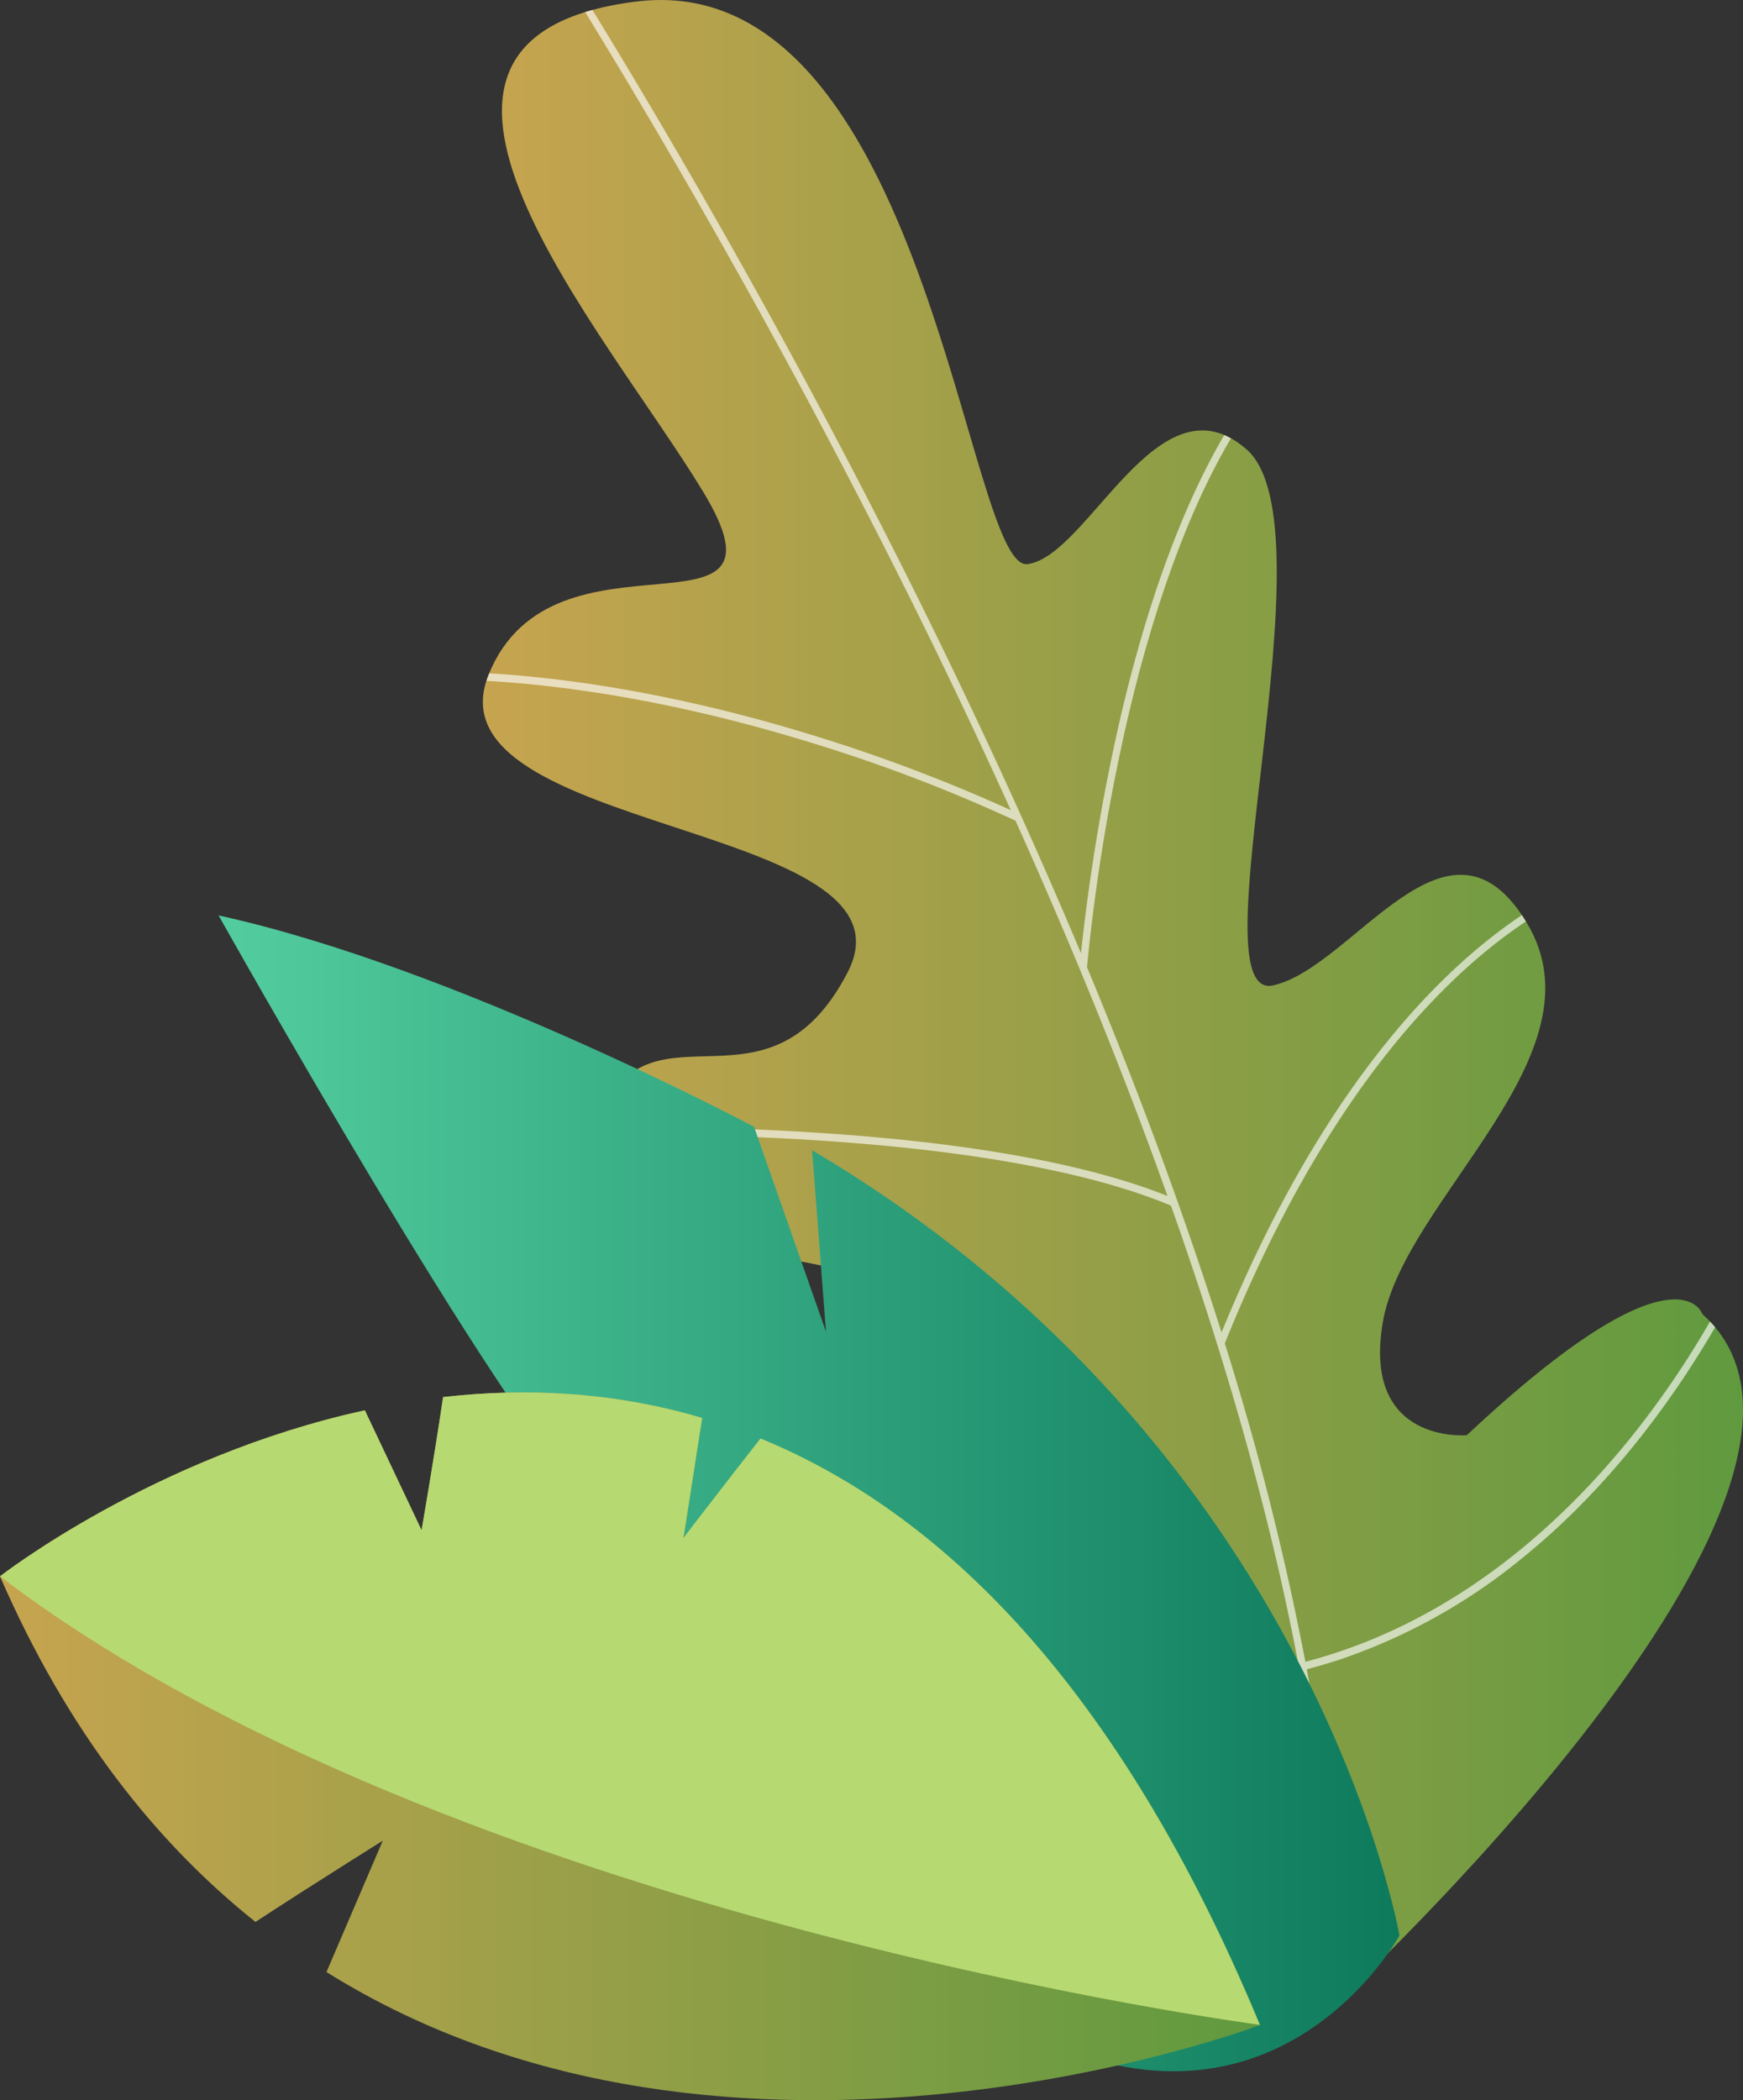 <?xml version="1.0" encoding="UTF-8"?> <svg xmlns="http://www.w3.org/2000/svg" xmlns:xlink="http://www.w3.org/1999/xlink" viewBox="0 0 526.26 634.08"><rect x="0" y="0" width="526.26" height="634.08" fill="#333333" stroke="none"/> <defs> <style>.cls-1{isolation:isolate;}.cls-2{fill:url(#Новый_образец_градиента_10);}.cls-3{fill:#fff;opacity:0.64;mix-blend-mode:color-dodge;}.cls-4{fill:url(#Новый_образец_градиента_9);}.cls-5{fill:url(#Новый_образец_градиента_10-2);}.cls-6{fill:#b7d972;}</style> <linearGradient id="Новый_образец_градиента_10" x1="145.79" y1="302.87" x2="526.26" y2="302.87" gradientUnits="userSpaceOnUse"> <stop offset="0" stop-color="#c7a44f"></stop> <stop offset="1" stop-color="#609a3f"></stop> </linearGradient> <linearGradient id="Новый_образец_градиента_9" x1="66.04" y1="450.86" x2="422.53" y2="450.86" gradientUnits="userSpaceOnUse"> <stop offset="0" stop-color="#53cd9f"></stop> <stop offset="1" stop-color="#0d7a5c"></stop> </linearGradient> <linearGradient id="Новый_образец_градиента_10-2" x1="0" y1="527.25" x2="380.39" y2="527.25" xlink:href="#Новый_образец_градиента_10"></linearGradient> </defs> <title>Ресурс 2ещё трава</title> <g class="cls-1"> <g id="Слой_2" data-name="Слой 2"> <g id="Layer_1" data-name="Layer 1"> <path class="cls-2" d="M402.55,605.74s170-156.93,111.43-209c0,0-7.38-23.17-71.11,36.58,0,0-31.8,2.86-25.33-34.27s67.33-80.58,43.52-120.3-52.48,13.45-76.67,18.76,18.66-138.39-8-161.81-47.75,32.21-66.14,34.62S279.81-10.55,192,.48,182.28,99,212.24,148.37s-45.12,6.91-64.7,55.28,132.2,44.22,108.35,90-58.53,7.36-74.31,42.1c-25.51,56.16,128.58,35.33,116.31,75.36-9.79,31.92-56.3-2.63-67.36,21.15S288.19,569,402.55,605.74Z"></path> <path class="cls-3" d="M517.85,400.72c-.49-.59-1-1.16-1.54-1.72-4.16,7.17-9,14.92-14.69,22.83-20.73,29.09-56.17,66.44-107.49,79.91a854.26,854.26,0,0,0-24.33-96.13c28.61-71,62.06-106.26,85.08-123.3,2-1.47,3.94-2.83,5.84-4.1-.4-.66-.81-1.3-1.22-1.91-1.86,1.24-3.75,2.56-5.69,4-23,17-56.38,52-85,122,0-.14-.09-.28-.13-.43-11-34.79-24.53-71.53-40.49-109.87A590.14,590.14,0,0,1,340,219c6.16-26.88,16.21-60.54,31.65-86.65a18,18,0,0,0-2-1c-15.5,26.35-25.59,60.1-31.76,87.05a604.92,604.92,0,0,0-11.51,69.41Q308,244.05,285.54,197.67C243.78,111.55,201.27,39.5,178.86,3l-2.19.64c22.27,36.23,65,108.54,107,195.09,7.06,14.55,14.28,29.89,21.5,45.86a498.8,498.8,0,0,0-60.37-22.79c-25.45-7.82-60.31-16.28-97.07-18.51l-.15.35q-.39,1-.69,1.92c36.81,2.14,71.79,10.62,97.28,18.45a481.1,481.1,0,0,1,62.44,23.78c15.94,35.43,31.82,73.82,45.9,113.32-48.2-19.36-131.39-21.23-172.6-20.85-.24.79-.44,1.57-.61,2.32,41.37-.42,126.43,1.41,174.25,21.43,19.91,56.26,36.1,114.68,43.58,169.94-43.18-3.38-88.12-35.81-118.36-62.59A535.65,535.65,0,0,1,234.5,427a15.48,15.48,0,0,0-1.59,1.55,533.72,533.72,0,0,0,44.42,44.54c30.6,27.1,76.17,60,120.09,63.18a448.93,448.93,0,0,1,4.05,69.07l1.08.36,1.09-1c.69-30.42-2.36-64.09-9.09-100.7q5-1.32,10-2.95A175.4,175.4,0,0,0,458.9,471c16.1-12.91,31.06-29,44.48-47.84C508.92,415.4,513.73,407.79,517.85,400.72Z"></path> <path class="cls-4" d="M422.53,584.38S397.17,437.2,245.19,347.27l4.2,54.81-21.72-61.86S137.35,292,66,276.39c0,0,85.73,153.05,114,180l50.09,14.06-42.21,19.09s45.94,86.38,122,124.26S422.53,584.38,422.53,584.38Z"></path> <path class="cls-5" d="M0,475.93c20.31,46.74,47.12,80.41,77.13,104.34,17.44-11.39,38.44-24.52,38.44-24.52l-17,39.65c122.35,76.47,281.87,16,281.87,16-43-103.57-97.07-155-150.78-177-9.42,12-23.25,30-23.25,30L212,428.11c-26.95-8-53.51-9.12-78.22-6.3C131,440.65,127.28,462,127.28,462l-17.12-36.19C46.49,439.67,0,475.93,0,475.93Z"></path> <path class="cls-6" d="M229.61,434.31c-9.42,12-23.25,30-23.25,30L212,428.11c-26.95-8-53.51-9.12-78.22-6.3C131,440.65,127.28,462,127.28,462l-17.12-36.19C46.49,439.67,0,475.93,0,475.93,135.86,579.3,380.39,611.35,380.39,611.35,337.35,507.78,283.32,456.32,229.61,434.31Z"></path> </g> </g> </g> </svg> 